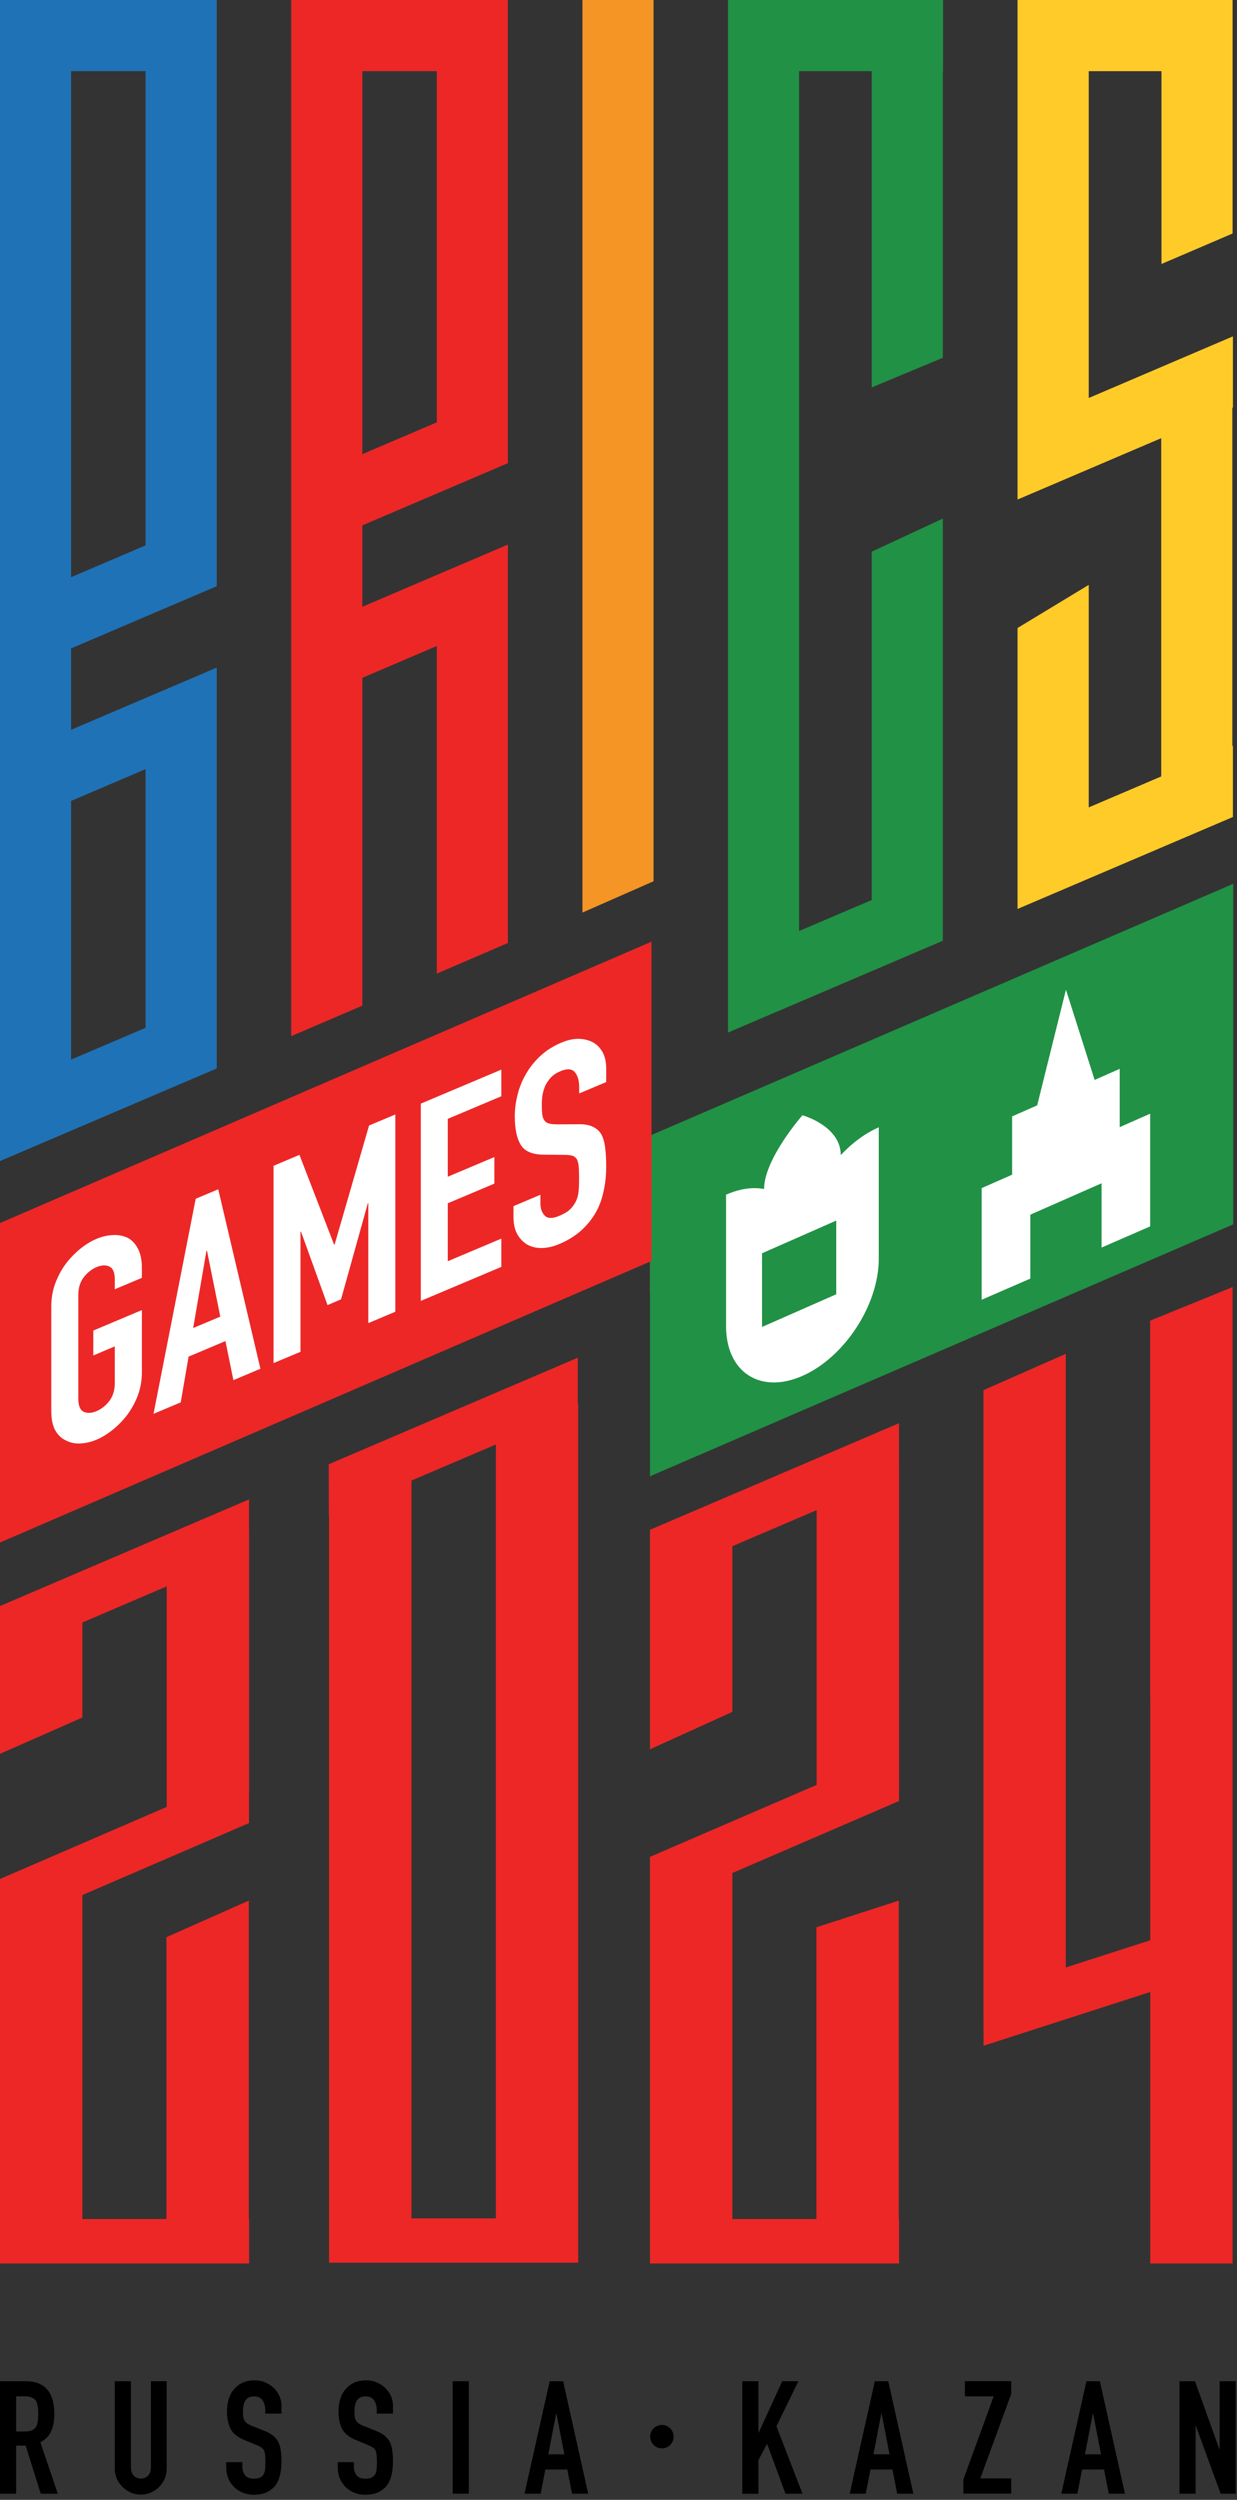 <?xml version="1.0" encoding="UTF-8"?> <svg xmlns="http://www.w3.org/2000/svg" width="151" height="305" viewBox="0 0 151 305" fill="none"><rect x="0" y="0" width="151" height="305" fill="#333333" stroke="none"/> <g clip-path="url(#clip0_322_1960)"> <path d="M71.1 111.34L79.78 107.52V0H71.1V111.34Z" fill="#F59525"></path> <path d="M150.461 127.939H124.211V136.619H150.461V127.939Z" fill="#FFCB29"></path> <path d="M109.75 152.15H79.34V157.57H109.75V152.15Z" fill="#EC2726"></path> <path d="M150.461 159.079V157.029L140.401 161.129V207.509H140.411V236.729L130.101 240.049V165.179L120.051 169.609V244.789L120.061 249.599L140.411 243.039V276.159H150.461V159.079Z" fill="#EC2726"></path> <path d="M89.4 228.521L109.74 219.741V218.661H109.75V178.261H109.74V173.641L79.34 186.651V187.691V213.431L89.4 208.861V188.651L99.69 184.251V217.771L79.34 226.551V228.321V276.161H89.4H99.66H109.71H109.75V270.741H109.71V231.891L99.66 235.141V270.741H89.4V228.521Z" fill="#EC2726"></path> <path d="M30.41 270.739H30.37V231.889L20.32 236.349V270.739H10.06V231.209L30.4 222.429V218.659H30.41V186.719H30.4V182.939L0 195.949V196.099V213.979L10.06 209.549V197.959L20.35 193.549V220.459L0 229.249V231.529V276.159H10.06H20.32H30.37H30.41V270.739Z" fill="#EC2726"></path> <path d="M70.531 171.33V165.65L40.131 178.65L40.141 184.95L40.171 184.94V270.65V276.07H50.231H70.581V274.31V270.65V171.3L70.531 171.33ZM50.231 270.66V180.64L60.531 176.24V270.66H50.231Z" fill="#EC2726"></path> <path d="M150.54 107.83L79.34 138.56V180.12L150.54 149.38V107.83Z" fill="#219145"></path> <path d="M115.089 43.65V8.68H115.119V0H115.089H106.409H97.549H88.869V8.68V117.3V125.98L115.089 114.78V106.1V63.27L106.409 67.31V109.81L97.549 113.59V8.68H106.409V47.27L115.089 43.65Z" fill="#219145"></path> <path d="M150.501 49.72V41.04L132.901 48.56V8.68H141.781V32.21L150.461 28.49V8.68V0H141.781H124.211V60.76V60.95L141.751 53.46V94.73L132.901 98.51V71.36L124.211 76.62V102.22V106.46V110.9L150.501 99.68V91L150.431 91.03V49.75L150.501 49.72Z" fill="#FFCB29"></path> <path d="M26.46 71.52V62.84V0H22.12H17.78H8.68H0V74.13V82.81V92.74V101.42V132.98V135.26V141.66L26.46 130.36V128.19V121.68V90.13V88.04V81.45L8.68 89.04V79.11L26.46 71.52ZM17.77 8.68V66.54L8.68 70.42V8.68H17.77ZM17.77 93.84V125.4L8.68 129.28V97.72L17.77 93.84Z" fill="#1F72B6"></path> <path d="M62.001 56.51V47.83V0H57.661H53.321H44.231H40.951H35.551V59.12V67.8V77.73V86.41V126.42L44.231 122.7V82.7L53.321 78.82V118.79L62.001 115.05V75.12V66.44L44.231 74.03V64.1L62.001 56.51ZM44.231 8.68H53.321V51.53L44.231 55.41V8.68Z" fill="#EC2726"></path> <path d="M0 149.221V188.201L79.53 153.851V114.891L0 149.221Z" fill="#EC2726"></path> <path d="M6.26 159.379C6.26 158.409 6.42 157.479 6.74 156.599C7.07 155.729 7.49 154.919 8.03 154.199C8.55 153.509 9.14 152.899 9.79 152.369C10.45 151.839 11.1 151.439 11.79 151.149C12.45 150.869 13.11 150.719 13.77 150.689C14.44 150.649 15.03 150.769 15.58 151.019C16.09 151.289 16.52 151.739 16.83 152.339C17.16 152.939 17.32 153.729 17.32 154.699V155.909L14.01 157.299V156.089C14.01 155.259 13.79 154.729 13.35 154.529C12.92 154.319 12.38 154.349 11.79 154.599C11.19 154.849 10.65 155.279 10.22 155.839C9.78 156.419 9.56 157.139 9.56 157.969V170.679C9.56 171.509 9.78 172.039 10.22 172.249C10.65 172.449 11.19 172.419 11.79 172.169C12.38 171.919 12.92 171.489 13.35 170.929C13.79 170.339 14.01 169.629 14.01 168.799V164.269L11.39 165.379V162.339L17.32 159.839V167.419C17.32 168.439 17.15 169.379 16.83 170.239C16.51 171.089 16.09 171.859 15.58 172.559C15.04 173.279 14.44 173.899 13.77 174.439C13.12 174.959 12.46 175.369 11.79 175.649C11.11 175.939 10.46 176.079 9.79 176.119C9.14 176.149 8.56 176.019 8.03 175.739C7.49 175.489 7.06 175.079 6.74 174.499C6.41 173.919 6.26 173.119 6.26 172.099V159.379Z" fill="white"></path> <path d="M18.74 172.5L23.89 146.26L26.64 145.1L31.79 167L28.49 168.39L27.52 163.62L23.02 165.52L22.06 171.1L18.74 172.5ZM26.89 160.64L25.27 152.6L25.2 152.62L23.58 162.03L26.89 160.64Z" fill="white"></path> <path d="M33.391 166.311V142.241L36.551 140.901L40.781 151.851L40.851 151.831L45.051 137.321L48.261 135.971V160.041L44.961 161.431V146.791L44.901 146.811L41.631 158.531L39.981 159.231L36.741 150.261L36.681 150.291V164.931L33.391 166.311Z" fill="white"></path> <path d="M51.369 158.72V134.65L61.199 130.5V133.75L54.659 136.51V143.57L60.349 141.17V144.41L54.659 146.81V153.88L61.199 151.12V154.57L51.369 158.72Z" fill="white"></path> <path d="M74 132.02L70.7 133.41V132.63C70.7 131.84 70.52 131.23 70.17 130.81C69.81 130.39 69.21 130.35 68.38 130.71C67.93 130.9 67.56 131.14 67.27 131.44C66.99 131.74 66.77 132.06 66.59 132.4C66.43 132.77 66.31 133.15 66.23 133.55C66.17 133.95 66.14 134.35 66.14 134.76C66.14 135.23 66.16 135.62 66.19 135.93C66.22 136.23 66.31 136.48 66.43 136.67C66.56 136.87 66.76 137.01 67 137.07C67.24 137.15 67.58 137.18 68.02 137.18L70.54 137.17C71.28 137.14 71.86 137.24 72.32 137.45C72.77 137.65 73.13 137.95 73.39 138.37C73.63 138.8 73.79 139.36 73.87 140C73.95 140.66 74 141.42 74 142.3C74 143.32 73.91 144.3 73.7 145.24C73.51 146.19 73.21 147.07 72.77 147.85C72.32 148.67 71.72 149.42 70.99 150.09C70.25 150.76 69.36 151.32 68.3 151.77C67.5 152.11 66.76 152.27 66.08 152.27C65.39 152.27 64.8 152.11 64.29 151.81C63.8 151.49 63.4 151.06 63.1 150.5C62.81 149.94 62.68 149.25 62.68 148.44V147.16L65.97 145.77V146.86C65.97 147.48 66.16 147.98 66.51 148.33C66.87 148.69 67.46 148.69 68.3 148.33C68.85 148.1 69.3 147.84 69.61 147.53C69.92 147.23 70.16 146.88 70.34 146.49C70.51 146.1 70.61 145.68 70.64 145.23C70.68 144.78 70.69 144.28 70.69 143.75C70.69 143.12 70.67 142.6 70.63 142.21C70.58 141.82 70.49 141.53 70.36 141.35C70.22 141.16 70.01 141.04 69.77 140.98C69.52 140.93 69.19 140.9 68.78 140.9L66.42 140.88C65 140.88 64.05 140.48 63.56 139.67C63.08 138.87 62.84 137.72 62.84 136.21C62.84 135.31 62.96 134.4 63.2 133.49C63.43 132.58 63.78 131.73 64.27 130.93C64.71 130.16 65.3 129.45 66 128.8C66.7 128.16 67.54 127.62 68.51 127.22C69.32 126.87 70.08 126.72 70.75 126.75C71.43 126.78 72.01 126.95 72.52 127.25C73.51 127.91 74 128.95 74 130.34V132.02Z" fill="white"></path> <path d="M0 304.249V290.529H3.16C5.47 290.529 6.63 291.869 6.63 294.559C6.63 295.369 6.5 296.059 6.25 296.619C6 297.189 5.56 297.639 4.93 297.989L7.05 304.249H4.97L3.14 298.389H1.97V304.249H0ZM1.97 292.379V296.659H3.09C3.44 296.659 3.71 296.609 3.92 296.509C4.13 296.409 4.29 296.279 4.4 296.099C4.5 295.919 4.57 295.699 4.61 295.429C4.65 295.169 4.67 294.859 4.67 294.509C4.67 294.159 4.65 293.859 4.61 293.589C4.57 293.329 4.49 293.099 4.38 292.909C4.14 292.549 3.67 292.369 2.99 292.369H1.97V292.379Z" fill="black"></path> <path d="M20.35 290.529V301.169C20.35 301.619 20.27 302.029 20.11 302.409C19.95 302.789 19.72 303.129 19.43 303.419C19.13 303.719 18.79 303.949 18.41 304.109C18.03 304.279 17.61 304.359 17.18 304.359C16.75 304.359 16.33 304.279 15.96 304.109C15.58 303.939 15.24 303.709 14.95 303.419C14.66 303.129 14.42 302.789 14.26 302.409C14.09 302.029 14.01 301.619 14.01 301.169V290.529H15.98V300.979C15.98 301.469 16.1 301.829 16.33 302.059C16.56 302.289 16.85 302.409 17.2 302.409C17.55 302.409 17.84 302.289 18.07 302.059C18.3 301.829 18.42 301.469 18.42 300.979V290.529H20.35Z" fill="black"></path> <path d="M34.349 294.48H32.379V294.04C32.379 293.59 32.269 293.2 32.059 292.87C31.849 292.54 31.489 292.38 30.989 292.38C30.719 292.38 30.499 292.43 30.329 292.53C30.159 292.63 30.029 292.76 29.929 292.92C29.829 293.09 29.759 293.28 29.719 293.49C29.679 293.7 29.659 293.92 29.659 294.15C29.659 294.42 29.669 294.64 29.689 294.83C29.709 295.01 29.759 295.17 29.839 295.31C29.919 295.45 30.029 295.57 30.179 295.68C30.329 295.78 30.529 295.89 30.789 295.99L32.289 296.59C32.729 296.76 33.079 296.95 33.349 297.18C33.619 297.41 33.829 297.67 33.989 297.96C34.129 298.27 34.229 298.62 34.279 299.01C34.329 299.4 34.359 299.85 34.359 300.35C34.359 300.93 34.299 301.46 34.189 301.96C34.069 302.45 33.889 302.88 33.629 303.22C33.359 303.58 33.009 303.86 32.569 304.07C32.129 304.28 31.599 304.38 30.969 304.38C30.489 304.38 30.049 304.3 29.639 304.13C29.229 303.96 28.879 303.73 28.579 303.44C28.279 303.14 28.049 302.8 27.879 302.41C27.709 302.02 27.619 301.59 27.619 301.13V300.4H29.589V301.02C29.589 301.38 29.699 301.7 29.909 301.99C30.119 302.28 30.479 302.42 30.979 302.42C31.309 302.42 31.569 302.37 31.759 302.28C31.949 302.18 32.089 302.05 32.189 301.87C32.289 301.69 32.349 301.48 32.369 301.22C32.389 300.97 32.399 300.69 32.399 300.38C32.399 300.02 32.389 299.72 32.359 299.49C32.329 299.26 32.279 299.07 32.209 298.93C32.119 298.79 31.999 298.67 31.849 298.58C31.699 298.49 31.509 298.39 31.259 298.29L29.849 297.71C28.999 297.36 28.429 296.9 28.139 296.33C27.849 295.76 27.709 295.04 27.709 294.18C27.709 293.67 27.779 293.18 27.919 292.71C28.059 292.25 28.269 291.85 28.559 291.52C28.829 291.19 29.169 290.92 29.589 290.72C30.009 290.52 30.509 290.42 31.079 290.42C31.569 290.42 32.009 290.51 32.419 290.69C32.819 290.87 33.169 291.11 33.469 291.4C34.059 292.02 34.359 292.72 34.359 293.52V294.48H34.349Z" fill="black"></path> <path d="M47.961 294.48H45.99V294.04C45.99 293.59 45.88 293.2 45.67 292.87C45.461 292.54 45.1 292.38 44.6 292.38C44.331 292.38 44.111 292.43 43.941 292.53C43.77 292.63 43.641 292.76 43.541 292.92C43.441 293.09 43.37 293.28 43.331 293.49C43.291 293.7 43.27 293.92 43.27 294.15C43.27 294.42 43.281 294.64 43.3 294.83C43.321 295.01 43.37 295.17 43.45 295.31C43.531 295.45 43.641 295.57 43.791 295.68C43.941 295.78 44.141 295.89 44.401 295.99L45.901 296.59C46.34 296.76 46.691 296.95 46.961 297.18C47.23 297.41 47.441 297.67 47.6 297.96C47.74 298.27 47.84 298.62 47.891 299.01C47.941 299.4 47.971 299.85 47.971 300.35C47.971 300.93 47.91 301.46 47.8 301.96C47.681 302.45 47.501 302.88 47.24 303.22C46.971 303.58 46.62 303.86 46.181 304.07C45.74 304.28 45.211 304.38 44.581 304.38C44.1 304.38 43.66 304.3 43.251 304.13C42.84 303.96 42.49 303.73 42.191 303.44C41.891 303.14 41.66 302.8 41.49 302.41C41.321 302.02 41.23 301.59 41.23 301.13V300.4H43.2V301.02C43.2 301.38 43.31 301.7 43.52 301.99C43.73 302.28 44.09 302.42 44.59 302.42C44.92 302.42 45.181 302.37 45.37 302.28C45.56 302.18 45.7 302.05 45.8 301.87C45.901 301.69 45.961 301.48 45.98 301.22C46.001 300.97 46.011 300.69 46.011 300.38C46.011 300.02 46.001 299.72 45.971 299.49C45.941 299.26 45.891 299.07 45.821 298.93C45.73 298.79 45.611 298.67 45.461 298.58C45.31 298.49 45.12 298.39 44.87 298.29L43.461 297.71C42.611 297.36 42.041 296.9 41.751 296.33C41.461 295.76 41.321 295.04 41.321 294.18C41.321 293.67 41.391 293.18 41.531 292.71C41.67 292.25 41.88 291.85 42.17 291.52C42.441 291.19 42.781 290.92 43.2 290.72C43.62 290.52 44.12 290.42 44.691 290.42C45.181 290.42 45.62 290.51 46.031 290.69C46.431 290.87 46.781 291.11 47.081 291.4C47.67 292.02 47.971 292.72 47.971 293.52V294.48H47.961Z" fill="black"></path> <path d="M55.26 304.249V290.529H57.23V304.249H55.26Z" fill="black"></path> <path d="M64.029 304.249L67.099 290.529H68.739L71.799 304.249H69.829L69.249 301.299H66.569L65.999 304.249H64.029ZM68.889 299.449L67.929 294.479H67.889L66.929 299.449H68.889Z" fill="black"></path> <path d="M90.609 304.249V290.529H92.579V296.789H92.619L95.489 290.529H97.459L94.779 296.019L97.959 304.249H95.879L93.639 298.159L92.579 300.149V304.259H90.609V304.249Z" fill="black"></path> <path d="M103.721 304.249L106.791 290.529H108.431L111.491 304.249H109.521L108.941 301.299H106.261L105.681 304.249H103.721ZM108.581 299.449L107.621 294.479H107.581L106.621 299.449H108.581Z" fill="black"></path> <path d="M117.6 304.25V302.51L121.3 292.37H117.79V290.52H123.44V292.08L119.66 302.39H123.44V304.24H117.6V304.25Z" fill="black"></path> <path d="M129.551 304.249L132.621 290.529H134.261L137.321 304.249H135.351L134.771 301.299H132.091L131.511 304.249H129.551ZM134.401 299.449L133.441 294.479H133.401L132.441 299.449H134.401Z" fill="black"></path> <path d="M143.98 304.249V290.529H145.87L148.84 298.799H148.88V290.529H150.85V304.249H149L145.99 295.999H145.95V304.249H143.98Z" fill="black"></path> <path d="M80.799 298.719C81.589 298.719 82.229 298.079 82.229 297.289C82.229 296.5 81.589 295.859 80.799 295.859C80.009 295.859 79.369 296.5 79.369 297.289C79.369 298.079 80.009 298.719 80.799 298.719Z" fill="black"></path> <path d="M102.631 140.93C102.631 137.36 97.951 136.07 97.951 136.07C97.951 136.07 93.271 141.4 93.271 145.07C91.901 144.81 90.321 145.02 88.631 145.76V161.8C88.631 167.42 92.801 170.14 97.951 167.87C103.101 165.6 107.271 159.2 107.271 153.58V137.54C105.581 138.28 104.001 139.47 102.631 140.93ZM102.081 157.91L93.021 161.9V152.91L102.081 148.92V157.91Z" fill="white"></path> <path d="M136.68 137.52V130.41L133.62 131.76L130.12 120.75L126.61 134.86L123.55 136.21V143.32L119.83 144.96V158.58L125.77 156V148.2L134.47 144.37V152.21L140.4 149.63V135.88L136.68 137.52Z" fill="white"></path> </g> <defs> <clipPath id="clip0_322_1960"> <rect width="150.84" height="304.37" fill="white"></rect> </clipPath> </defs> </svg> 